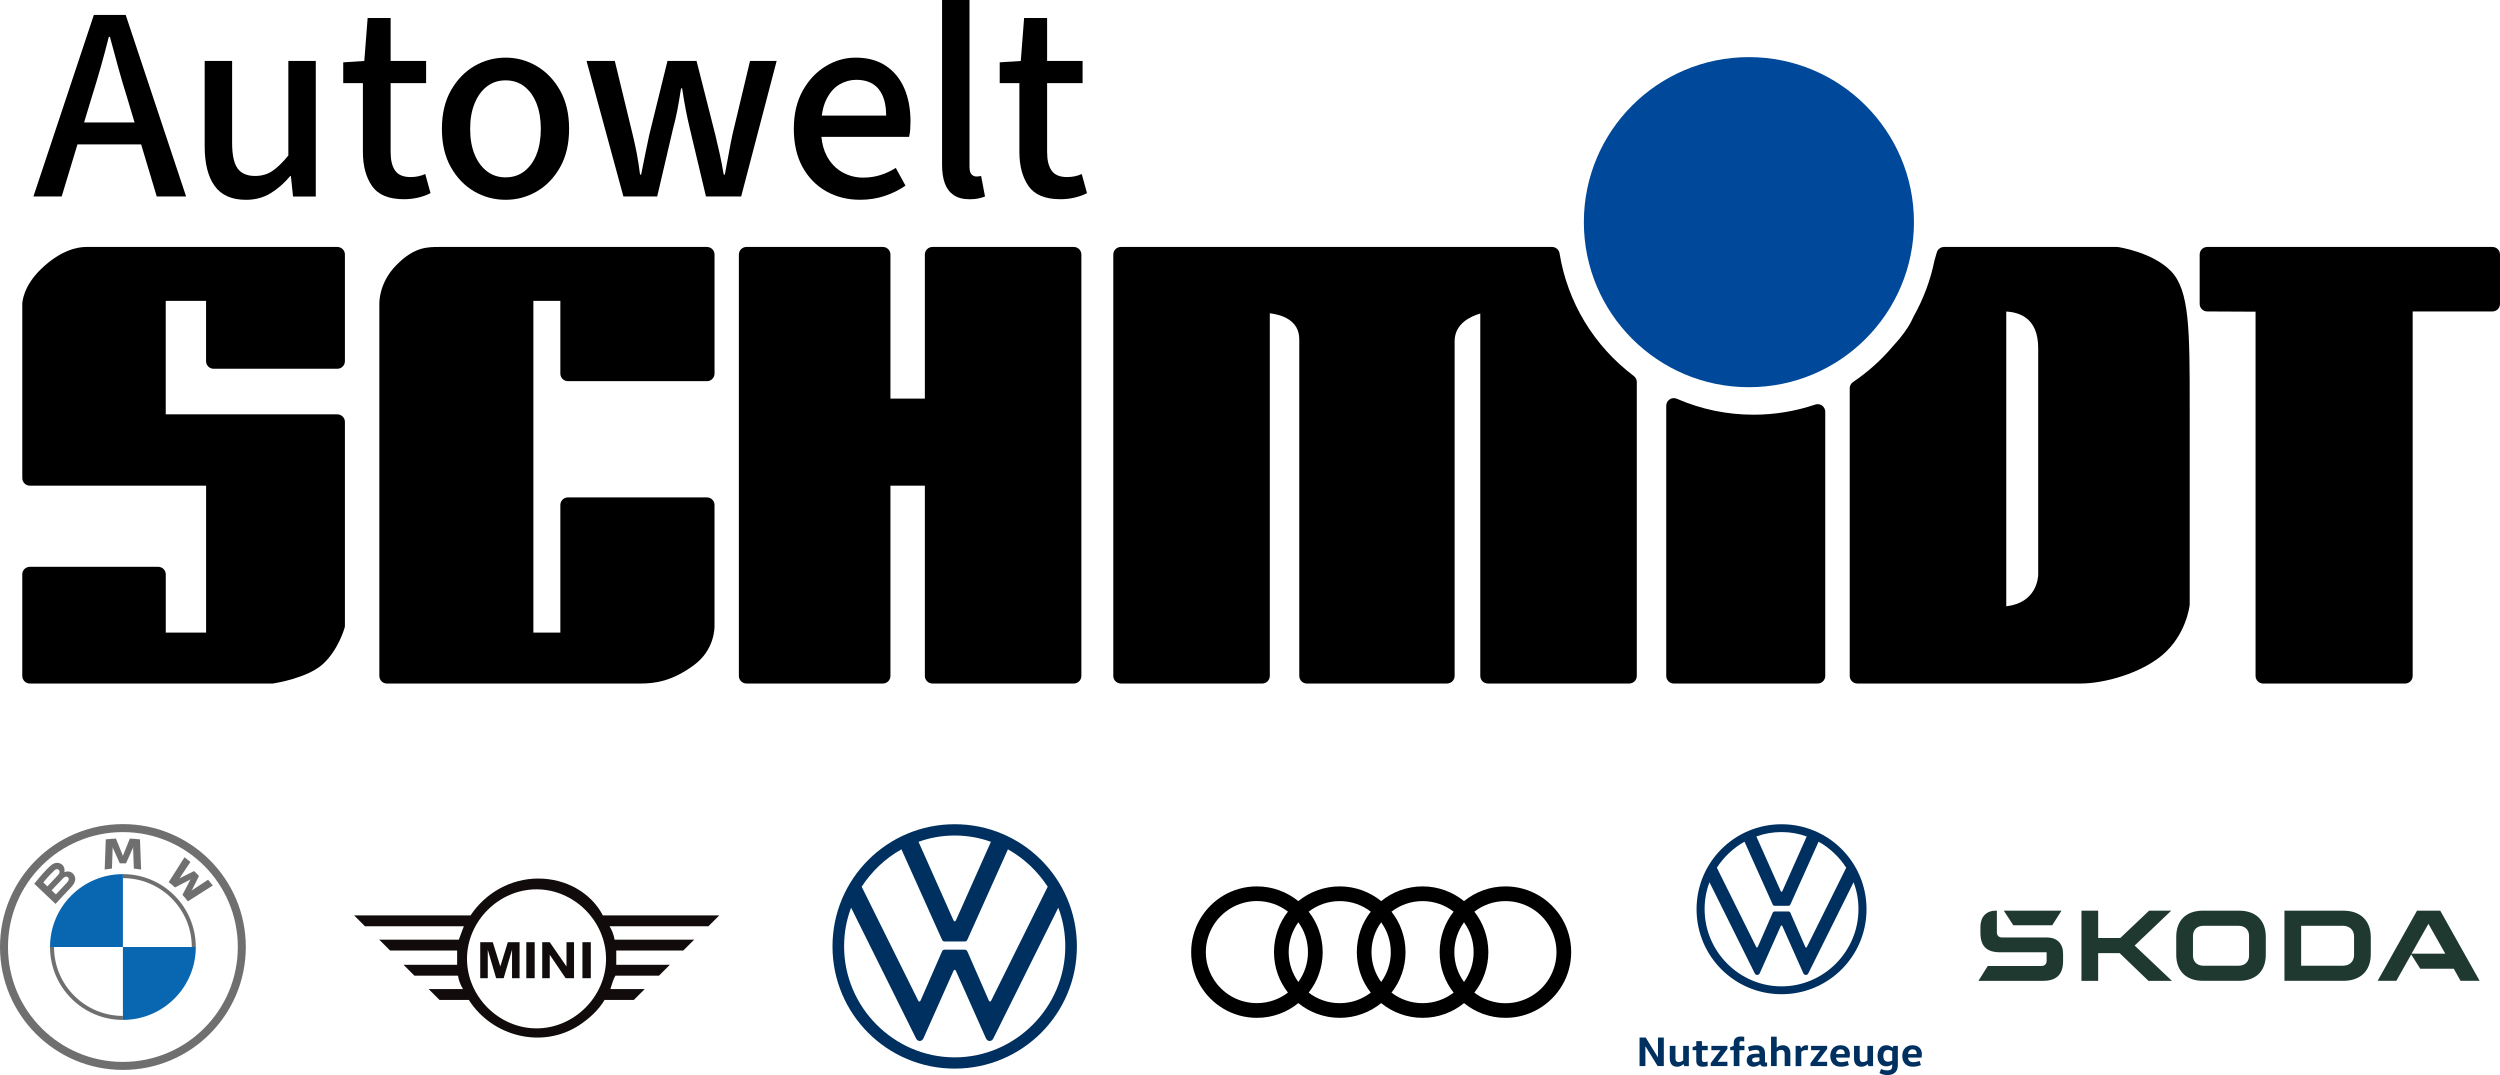 <svg xmlns="http://www.w3.org/2000/svg" xmlns:xlink="http://www.w3.org/1999/xlink" id="Ebene_1" data-name="Ebene 1" viewBox="0 0 1268.44 545.45"><defs><style>      .cls-1 {        fill: #00305f;      }      .cls-2 {        fill: #706f6f;      }      .cls-3 {        fill: #004899;      }      .cls-4 {        fill: #110b0b;      }      .cls-5 {        fill: none;      }      .cls-6 {        fill: #1f3930;      }      .cls-7 {        clip-path: url(#clippath);      }      .cls-8 {        fill: #0966b0;      }    </style><clipPath id="clippath"><rect class="cls-5" x="1003.82" y="462.06" width="254.29" height="35.6"></rect></clipPath></defs><g><path d="M171.16,125.3H43.76c-4.21,0-12.78,1.44-22.83,11.11-9.21,8.86-9.61,16.94-9.62,17.84v88.31c0,2.13,1.72,3.85,3.85,3.85h89.41v74.55h-20.46v-29.52c0-2.13-1.72-3.85-3.85-3.85H15.15c-2.13,0-3.85,1.72-3.85,3.85v51.51c0,2.13,1.72,3.85,3.85,3.85h123.02c.2,0,.39-.01.58-.04.7-.11,17.24-2.71,25.05-9.81,7.77-7.06,10.92-17.98,11.05-18.44.1-.34.15-.69.15-1.05v-103.38c0-2.13-1.72-3.85-3.85-3.85h-87.06v-57.59h20.46v30.61c0,2.13,1.72,3.85,3.85,3.85h62.75c2.13,0,3.85-1.72,3.85-3.85v-54.1c0-2.13-1.72-3.85-3.85-3.85Z"></path><path d="M362.54,256.22c0-2.13-1.72-3.85-3.85-3.85h-70.53c-2.13,0-3.85,1.72-3.85,3.85v64.75h-13.69v-168.33h13.69v36.9c0,2.13,1.72,3.85,3.85,3.85h70.53c2.13,0,3.85-1.72,3.85-3.85v-60.39c0-2.13-1.72-3.85-3.85-3.85h-135.7c-6.31,0-12.84,0-21.95,9.27-8.59,8.74-8.61,18.44-8.57,19.82v188.57c0,2.13,1.72,3.85,3.85,3.85h128.44c7.58,0,16.12-1.12,27.24-9.28,10.61-7.78,10.59-18.94,10.53-20.47v-60.83Z"></path><path d="M544.81,125.3h-71.71c-2.13,0-3.85,1.72-3.85,3.85v73.08h-17.46v-73.08c0-2.13-1.72-3.85-3.85-3.85h-69.2c-2.13,0-3.85,1.72-3.85,3.85v213.8c0,2.13,1.72,3.85,3.85,3.85h69.2c2.13,0,3.85-1.72,3.85-3.85v-96.54h17.46v96.54c0,2.13,1.72,3.85,3.85,3.85h71.71c2.13,0,3.85-1.72,3.85-3.85v-213.8c0-2.13-1.72-3.85-3.85-3.85Z"></path><path d="M1264.59,125.3h-144.68c-2.13,0-3.85,1.72-3.85,3.85v25.02c0,2.12,1.71,3.84,3.83,3.85l24.53.12v184.81c0,2.13,1.72,3.85,3.85,3.85h72.01c2.13,0,3.85-1.72,3.85-3.85v-184.93h40.46c2.13,0,3.85-1.72,3.85-3.85v-25.02c0-2.13-1.72-3.85-3.85-3.85Z"></path><path d="M828.94,190.77c-20.23-15.25-33.61-37.35-37.66-62.24-.3-1.86-1.91-3.23-3.8-3.23h-218.77c-2.13,0-3.85,1.72-3.85,3.85v213.8c0,2.13,1.72,3.85,3.85,3.85h71.71c2.13,0,3.85-1.72,3.85-3.85v-184c5.62.67,14.95,3.28,14.95,13.2v170.8c0,2.13,1.72,3.85,3.85,3.85h71.12c2.13,0,3.85-1.72,3.85-3.85v-169.84c0-8.79,7.89-12.54,13.02-14.04v183.88c0,2.13,1.72,3.85,3.85,3.85h71.71c2.13,0,3.85-1.72,3.85-3.85v-149.1c0-1.21-.57-2.35-1.53-3.07Z"></path><path d="M924.48,205.79c-.66-.48-1.45-.72-2.25-.72-.41,0-.83.07-1.23.2-10.1,3.41-20.62,5.14-31.26,5.14-13.5,0-26.6-2.72-38.94-8.09-.49-.21-1.02-.32-1.54-.32-.74,0-1.47.21-2.11.63-1.09.71-1.74,1.92-1.74,3.22v137.1c0,2.13,1.72,3.85,3.85,3.85h72.97c2.13,0,3.85-1.72,3.85-3.85v-134.04c0-1.24-.6-2.4-1.6-3.13Z"></path><path d="M1074.56,125.34c-.18-.03-.37-.04-.56-.04h-87.62c-1.74,0-3.26,1.16-3.71,2.84,0,.03-.4,1.46-1.11,3.82-.03.11-.06.23-.09.34-1.99,9.78-5.49,19.2-10.41,28-.05.08-.09.16-.13.25-.34.74-.69,1.47-1.05,2.19-1.87,3.8-4.99,8.08-9.27,12.71-.04.04-.08.09-.12.13-5.91,7.02-12.74,13.16-20.29,18.24-1.06.72-1.7,1.91-1.7,3.19v145.93c0,2.13,1.72,3.85,3.85,3.85h113.39c11.86,0,30.45-5.11,41.54-14.58,11.91-10.15,13.63-24.62,13.7-25.23.02-.14.02-.28.02-.42v-99.22c0-40.05,0-60.15-9.64-69.92-9.33-9.45-26.12-12-26.83-12.1ZM1017.93,307.63v-149.57c2.56.14,6.36.74,9.56,2.9,4.41,2.97,6.64,8.24,6.64,15.68v114.81c-.02,1.54-.65,14.36-16.2,16.18Z"></path></g><circle class="cls-3" cx="887.35" cy="112.72" r="83.74"></circle><g><path d="M47.61,7.59l-30.65,92.1h14.34l8-26.43h32.31l7.92,26.43h14.9L63.78,7.59h-16.17ZM68.28,62.15h-25.62l3.83-12.65c1.59-5.06,3.11-10.15,4.57-15.26,1.45-5.11,2.83-10.29,4.15-15.54h.56c1.41,5.25,2.81,10.43,4.22,15.54,1.41,5.11,2.9,10.19,4.5,15.26l3.79,12.65Z"></path><path d="M146.32,78.88c-3,3.65-5.74,6.3-8.23,7.94-2.48,1.64-5.37,2.46-8.65,2.46-4.12,0-7.1-1.29-8.93-3.87-1.83-2.58-2.74-6.87-2.74-12.87V30.93h-13.92v43.31c0,8.72,1.69,15.42,5.06,20.11,3.37,4.69,8.67,7.03,15.89,7.03,4.69,0,8.83-1.1,12.44-3.3,3.61-2.2,6.96-5.13,10.05-8.79h.28l1.12,10.41h11.53V30.93h-13.92v47.95Z"></path><path d="M212.05,89.49c-1.27.24-2.51.35-3.73.35-3.65,0-6.26-1.08-7.8-3.23-1.55-2.16-2.32-5.29-2.32-9.42v-35.01h18v-11.25h-18V9.14h-11.67l-1.69,21.79-10.69.7v10.54h9.98v34.87c0,7.13,1.55,12.91,4.64,17.36,3.09,4.45,8.48,6.68,16.17,6.68,2.53,0,4.97-.28,7.31-.84,2.34-.56,4.41-1.31,6.19-2.25l-2.67-9.7c-1.22.56-2.46.96-3.73,1.19Z"></path><path d="M272.3,33.53c-4.88-2.86-10.13-4.29-15.75-4.29s-11.01,1.43-15.89,4.29c-4.87,2.86-8.83,6.98-11.88,12.37-3.05,5.39-4.57,11.88-4.57,19.48s1.52,14.08,4.57,19.47c3.05,5.39,7.01,9.49,11.88,12.3,4.87,2.81,10.17,4.22,15.89,4.22s10.87-1.41,15.75-4.22c4.87-2.81,8.83-6.91,11.88-12.3,3.05-5.39,4.57-11.88,4.57-19.47s-1.53-14.08-4.57-19.48c-3.05-5.39-7.01-9.51-11.88-12.37ZM272.22,78.32c-1.45,3.65-3.52,6.52-6.19,8.58-2.67,2.06-5.83,3.09-9.49,3.09s-6.82-1.03-9.49-3.09c-2.67-2.06-4.76-4.92-6.26-8.58-1.5-3.66-2.25-7.97-2.25-12.94s.75-9.16,2.25-12.87c1.5-3.7,3.58-6.59,6.26-8.65,2.67-2.06,5.83-3.09,9.49-3.09s6.82,1.03,9.49,3.09c2.67,2.06,4.73,4.95,6.19,8.65,1.45,3.7,2.18,7.99,2.18,12.87s-.73,9.28-2.18,12.94Z"></path><path d="M371.56,68.61c-.66,3.09-1.27,6.24-1.83,9.42-.56,3.19-1.22,6.7-1.97,10.55h-.56c-.66-3.84-1.34-7.36-2.04-10.55-.7-3.18-1.43-6.33-2.18-9.42l-9.56-37.68h-14.76l-9.28,37.68c-.66,3.09-1.31,6.24-1.97,9.42-.66,3.19-1.36,6.7-2.11,10.55h-.56c-.47-3.84-1.01-7.36-1.62-10.55-.61-3.18-1.29-6.33-2.04-9.42l-9.14-37.68h-14.34l18.7,68.76h17.15l8.01-34.31c.84-3.09,1.57-6.21,2.18-9.35.61-3.14,1.24-6.87,1.9-11.18h.56c.66,4.31,1.29,8.04,1.9,11.18.61,3.14,1.29,6.26,2.04,9.35l8.15,34.31h17.86l18-68.76h-13.5l-9,37.68Z"></path><path d="M449.45,33.39c-4.13-2.76-9.23-4.15-15.33-4.15-5.34,0-10.41,1.45-15.18,4.36-4.78,2.91-8.67,7.05-11.67,12.44-3,5.39-4.5,11.83-4.5,19.33s1.48,14.06,4.43,19.4c2.95,5.34,6.96,9.45,12.02,12.3,5.06,2.86,10.78,4.29,17.15,4.29,4.5,0,8.69-.66,12.58-1.97,3.89-1.31,7.38-3.04,10.47-5.2l-4.92-9c-2.34,1.5-4.9,2.7-7.66,3.59-2.76.89-5.74,1.34-8.93,1.34-3.75,0-7.26-.91-10.54-2.74-3.28-1.83-5.91-4.57-7.87-8.23-1.45-2.7-2.36-5.94-2.74-9.7h44.5c.28-1.22.47-2.48.56-3.8.09-1.31.14-2.62.14-3.94,0-6.47-1.06-12.11-3.16-16.94-2.11-4.83-5.23-8.62-9.35-11.39ZM416.96,58.63c.42-3.18,1.18-5.87,2.27-8.08,1.78-3.61,4.03-6.19,6.75-7.73,2.72-1.55,5.53-2.32,8.44-2.32,5.06,0,8.86,1.57,11.39,4.71,2.53,3.14,3.8,7.62,3.8,13.43h-32.64Z"></path><path d="M496.48,89.49c-.33.05-.68.07-1.06.07-.94,0-1.76-.35-2.46-1.06-.7-.7-1.06-2.04-1.06-4.01V0h-13.92v83.66c0,3.66.47,6.77,1.4,9.35.94,2.58,2.44,4.57,4.5,5.98,2.06,1.41,4.78,2.11,8.16,2.11,1.69,0,3.16-.14,4.43-.42,1.27-.28,2.37-.61,3.3-.98l-1.97-10.41c-.56.1-1.01.17-1.34.21Z"></path><path d="M548.86,88.3c-1.22.56-2.46.96-3.73,1.19-1.27.24-2.51.35-3.73.35-3.65,0-6.26-1.08-7.8-3.23-1.55-2.16-2.32-5.29-2.32-9.42v-35.01h18v-11.25h-18V9.14h-11.67l-1.69,21.79-10.69.7v10.54h9.98v34.87c0,7.13,1.55,12.91,4.64,17.36,3.09,4.45,8.48,6.68,16.17,6.68,2.53,0,4.97-.28,7.31-.84,2.34-.56,4.4-1.31,6.19-2.25l-2.67-9.7Z"></path></g><g><g id="layer1-2"><path id="circle828-2" class="cls-4" d="M273.16,445.75c-14.02,0-26.77,7.22-34.42,18.7h-59.07l5.52,5.52h50.15c-.85,2.55-1.7,4.25-2.55,6.8h-40.37l5.52,5.52h34v7.22h-27.2l5.52,5.52h22.1c.42,2.55,1.27,4.67,2.55,6.8h-17.42l5.52,5.52h14.87c11.9,18.7,37.4,25.07,56.1,12.75,5.1-3.4,9.77-7.65,12.75-12.75h14.87l5.52-5.52h-17.42c.85-2.55,1.27-4.67,2.55-6.8h22.1l5.52-5.52h-27.2v-7.22h34l5.52-5.52h-40.37c-.42-2.55-1.27-4.67-2.55-6.8h50.15l5.52-5.52h-59.07c-5.95-11.47-18.7-18.7-32.72-18.7ZM272.22,451.23c19.12,0,35.27,16.15,35.27,35.27s-16.15,35.27-35.27,35.27-35.27-16.15-35.27-35.27,16.15-35.27,35.27-35.27h0ZM243.66,478.05v18.27h3.82v-14.45l4.25,14.45h3.82l4.25-14.45v14.45h3.82v-18.27h-5.95l-3.82,12.32-3.82-12.32h-6.37ZM267.04,478.05v18.27h4.25v-18.27h-4.25ZM275.11,478.05v18.27h3.82v-11.9l8.07,11.9h4.25v-18.27h-3.82v12.32l-8.5-12.32h-3.82ZM295.51,478.05v18.27h4.25v-18.27h-4.25Z"></path></g><g><path class="cls-2" d="M62.36,418.13c-34.44,0-62.36,27.92-62.36,62.36s27.92,62.36,62.36,62.36,62.36-27.92,62.36-62.36-27.92-62.36-62.36-62.36h0ZM120.66,480.49c0,32.2-26.1,58.3-58.3,58.3s-58.3-26.1-58.3-58.3,26.1-58.3,58.3-58.3,58.3,26.1,58.3,58.3Z"></path><path class="cls-2" d="M62.36,443.51v2.03h0c19.27,0,34.95,15.68,34.95,34.95h2.03c0-20.42-16.56-36.98-36.98-36.98h0M62.36,515.45c-19.27,0-34.95-15.68-34.95-34.95h-2.03c0,20.42,16.56,36.98,36.98,36.98"></path><g><path id="W" class="cls-2" d="M92.58,454.04c.85.91,2.07,2.38,2.75,3.27l12.63-8.02c-.63-.83-1.63-2.08-2.39-2.96l-8,5.29-.54.47.41-.6,3.53-7.05-2.5-2.5-7.05,3.53-.59.41.47-.55,5.29-7.99c-.93-.79-1.82-1.52-2.97-2.4l-8.02,12.62c1.02.78,2.35,1.93,3.21,2.71l7.55-3.92.48-.35-.35.48-3.91,7.55Z"></path><path id="M" class="cls-2" d="M63.93,438.05l3.45-7.73.22-.68-.06.72.36,10.33c1.21.12,2.46.28,3.69.49l-.56-15.3c-1.72-.19-3.44-.33-5.16-.4l-3.4,8.44-.12.63-.12-.63-3.4-8.44c-1.72.07-3.43.21-5.16.4l-.56,15.3c1.23-.2,2.48-.37,3.69-.49l.36-10.33-.06-.72.22.68,3.45,7.73h3.14Z"></path><path id="B_22d" class="cls-2" d="M36.02,450.24c1.99-2.1,3.13-4.53,1.13-6.85-1.09-1.26-2.91-1.53-4.42-.91l-.15.06.05-.13c.22-.6.37-2.5-1.26-3.82-.79-.64-1.78-.88-2.79-.78-1.87.19-3.32,1.47-7.24,5.85-1.18,1.32-2.91,3.4-3.94,4.75,0,0,10.78,10.22,10.78,10.22,3.58-3.96,5.04-5.43,7.85-8.39ZM21.96,447.74c2.17-2.65,4.48-5.06,5.52-6.02.33-.3.69-.6,1.13-.72.71-.2,1.44.31,1.6,1.03s-.29,1.42-.8,1.99c-1.15,1.29-5.36,5.7-5.36,5.7,0,0-2.1-1.99-2.1-1.99ZM26.18,451.74s4.1-4.33,5.44-5.72c.53-.55.87-.88,1.24-1.06.47-.23.99-.28,1.45.03.45.3.66.83.55,1.35-.14.62-.64,1.21-1.06,1.66-.56.61-5.43,5.81-5.43,5.82l-2.18-2.07Z"></path></g><path class="cls-8" d="M62.36,443.51v36.98H25.38c0-20.44,16.54-36.98,36.98-36.98Z"></path><path class="cls-8" d="M99.34,480.49c0,20.44-16.54,36.98-36.98,36.98v-36.98h36.98Z"></path></g></g><g><path class="cls-1" d="M484.39,536.48c-30.83,0-56.11-25.46-56.11-56.28,0-6.93,1.21-13.51,3.55-19.66l32.82,66.07c.43.87.95,1.56,1.99,1.56s1.61-.7,1.99-1.56l15.07-33.86c.17-.35.34-.69.69-.69s.52.35.69.69l15.07,33.86c.38.85.95,1.56,1.99,1.56s1.56-.69,1.99-1.56l32.82-66.07c2.34,6.15,3.55,12.73,3.55,19.66,0,30.83-25.28,56.28-56.11,56.28M484.39,467.47c-.35,0-.52-.35-.69-.69l-17.66-39.66c5.71-2.08,11.95-3.2,18.36-3.2s12.64,1.13,18.36,3.2l-17.67,39.66c-.17.35-.34.69-.69.69M466.46,508.16c-.35,0-.52-.35-.7-.69l-28.57-57.58c5.11-7.79,11.95-14.37,20.18-18.96l20.52,45.72c.35.87.87,1.04,1.56,1.04h9.87c.69,0,1.21-.17,1.56-1.04l20.52-45.72c8.23,4.59,15.07,11.17,20.18,18.96l-28.57,57.58c-.17.35-.35.69-.69.69s-.52-.35-.7-.69l-10.74-24.59c-.35-.87-.87-1.04-1.56-1.04h-9.87c-.7,0-1.21.17-1.56,1.04l-10.74,24.59c-.17.35-.35.69-.69.69M484.39,542.19c34.29,0,62-27.71,62-62s-27.71-62-62-62-62,27.71-62,62,27.71,62,62,62"></path><path d="M685.59,515.92c1.9-.34,3.74-.83,5.51-1.48,1.77-.64,3.47-1.42,5.09-2.34,1.62-.92,3.15-1.97,4.59-3.14,1.43,1.17,2.95,2.21,4.58,3.14,1.62.92,3.32,1.7,5.09,2.34,1.77.64,3.61,1.13,5.51,1.48,1.9.34,3.84.51,5.83.51s3.94-.17,5.84-.51c1.9-.34,3.74-.83,5.51-1.48,1.77-.64,3.47-1.42,5.09-2.34,1.62-.92,3.15-1.97,4.59-3.14,1.43,1.17,2.96,2.21,4.58,3.14,1.62.92,3.32,1.7,5.09,2.34,1.77.64,3.61,1.13,5.51,1.48,1.9.34,3.84.51,5.83.51,3.07,0,6.02-.4,8.86-1.19,2.84-.79,5.5-1.91,7.97-3.36,2.47-1.45,4.73-3.19,6.75-5.22,2.03-2.03,3.77-4.28,5.22-6.75,1.45-2.47,2.57-5.13,3.36-7.97.79-2.84,1.19-5.79,1.19-8.86s-.39-6.02-1.19-8.86c-.79-2.84-1.91-5.5-3.36-7.97-1.45-2.47-3.19-4.72-5.22-6.75-2.03-2.03-4.28-3.77-6.75-5.22-2.47-1.45-5.13-2.57-7.97-3.36-2.84-.79-5.79-1.19-8.86-1.19-1.99,0-3.94.17-5.83.51-1.9.34-3.74.83-5.51,1.48-1.77.64-3.47,1.42-5.09,2.34-1.62.92-3.15,1.97-4.58,3.14-1.44-1.17-2.97-2.21-4.59-3.14-1.62-.92-3.31-1.7-5.09-2.34-1.77-.64-3.61-1.13-5.51-1.48-1.9-.34-3.84-.51-5.84-.51s-3.93.17-5.83.51c-1.9.34-3.74.83-5.51,1.48-1.77.64-3.47,1.42-5.09,2.34-1.62.92-3.15,1.97-4.58,3.14-1.44-1.17-2.97-2.21-4.59-3.14-1.62-.92-3.31-1.7-5.09-2.34-1.77-.64-3.61-1.13-5.51-1.48-1.9-.34-3.84-.51-5.83-.51s-3.94.17-5.84.51c-1.9.34-3.74.83-5.51,1.48-1.77.64-3.47,1.42-5.09,2.34-1.62.92-3.15,1.97-4.58,3.14-1.44-1.17-2.97-2.21-4.59-3.14-1.62-.92-3.31-1.7-5.08-2.34-1.77-.64-3.61-1.13-5.51-1.48-1.9-.34-3.85-.51-5.84-.51-3.07,0-6.02.4-8.86,1.19-2.84.79-5.5,1.91-7.97,3.36-2.47,1.45-4.73,3.19-6.75,5.22-2.03,2.03-3.77,4.28-5.22,6.75-1.45,2.47-2.57,5.13-3.36,7.97-.79,2.84-1.19,5.79-1.19,8.86s.39,6.02,1.19,8.86c.79,2.84,1.91,5.5,3.36,7.97,1.45,2.47,3.19,4.73,5.22,6.75,2.03,2.03,4.28,3.77,6.75,5.22,2.47,1.45,5.13,2.57,7.97,3.36,2.84.79,5.79,1.19,8.86,1.19,1.99,0,3.94-.17,5.84-.51,1.9-.34,3.73-.83,5.51-1.48,1.77-.64,3.47-1.42,5.08-2.34,1.62-.92,3.15-1.97,4.59-3.14,1.43,1.17,2.95,2.21,4.58,3.14,1.62.92,3.32,1.7,5.09,2.34,1.77.64,3.61,1.13,5.51,1.48,1.9.34,3.85.51,5.84.51s3.93-.17,5.83-.51h0ZM759.46,508.62c-1.42-.24-2.79-.59-4.11-1.05-1.32-.46-2.6-1.02-3.83-1.68-1.23-.66-2.38-1.41-3.47-2.25,1.11-1.42,2.11-2.92,2.99-4.51.87-1.59,1.62-3.25,2.22-4.98.61-1.73,1.07-3.52,1.4-5.37.33-1.85.49-3.75.49-5.69s-.17-3.83-.49-5.67c-.33-1.85-.79-3.64-1.4-5.37-.61-1.73-1.35-3.39-2.22-4.98-.88-1.59-1.88-3.09-2.99-4.51,1.09-.84,2.25-1.6,3.47-2.26,1.23-.66,2.5-1.23,3.83-1.69,1.33-.46,2.7-.81,4.11-1.05,1.42-.24,2.87-.36,4.35-.36,2.38,0,4.68.31,6.88.93,2.21.62,4.27,1.49,6.19,2.61,1.93,1.12,3.67,2.47,5.25,4.05,1.57,1.57,2.92,3.32,4.05,5.25,1.12,1.92,2,3.99,2.61,6.19.62,2.2.93,4.5.93,6.88s-.31,4.68-.93,6.88c-.62,2.2-1.49,4.27-2.61,6.19-1.12,1.92-2.47,3.67-4.05,5.25-1.57,1.57-3.32,2.92-5.25,4.05-1.92,1.12-3.98,2-6.19,2.61-2.2.62-4.5.93-6.88.93-1.48,0-2.94-.12-4.35-.36h0ZM630.84,508.06c-2.21-.62-4.27-1.49-6.19-2.61-1.93-1.12-3.67-2.47-5.25-4.05-1.57-1.57-2.92-3.32-4.05-5.25-1.12-1.92-2-3.99-2.61-6.19-.62-2.2-.93-4.5-.93-6.88s.31-4.68.93-6.88c.62-2.2,1.49-4.27,2.61-6.19,1.12-1.92,2.47-3.67,4.05-5.25,1.57-1.57,3.32-2.92,5.25-4.05,1.92-1.12,3.98-2,6.19-2.61,2.2-.62,4.5-.93,6.88-.93,1.48,0,2.94.12,4.35.36,1.42.24,2.78.59,4.11,1.05,1.32.46,2.59,1.02,3.82,1.69,1.23.66,2.38,1.42,3.47,2.26-1.11,1.42-2.11,2.92-2.98,4.51-.88,1.59-1.62,3.25-2.23,4.98-.61,1.73-1.07,3.52-1.39,5.37-.32,1.85-.48,3.74-.48,5.67s.16,3.84.48,5.69c.32,1.85.78,3.64,1.39,5.37.61,1.73,1.35,3.39,2.23,4.98.87,1.59,1.87,3.09,2.98,4.51-1.09.84-2.25,1.59-3.47,2.25-1.23.66-2.5,1.22-3.82,1.68-1.32.46-2.69.81-4.11,1.05-1.42.24-2.87.36-4.35.36-2.38,0-4.68-.31-6.88-.93h0ZM717.43,508.62c-1.42-.24-2.79-.59-4.11-1.05-1.33-.46-2.6-1.02-3.83-1.68-1.23-.66-2.38-1.41-3.47-2.25,1.11-1.42,2.11-2.92,2.99-4.51.87-1.59,1.62-3.25,2.23-4.98.61-1.73,1.07-3.52,1.4-5.37.32-1.85.49-3.75.49-5.69s-.17-3.83-.49-5.67c-.33-1.85-.79-3.64-1.4-5.37-.61-1.73-1.35-3.39-2.23-4.98-.88-1.59-1.87-3.09-2.99-4.51,1.09-.84,2.25-1.6,3.47-2.26,1.23-.66,2.5-1.23,3.83-1.69,1.32-.46,2.7-.81,4.11-1.05,1.42-.24,2.87-.36,4.35-.36s2.94.12,4.35.36c1.42.24,2.79.59,4.11,1.05,1.32.46,2.6,1.02,3.82,1.69,1.23.66,2.38,1.42,3.47,2.26-1.12,1.42-2.11,2.92-2.99,4.51-.88,1.59-1.62,3.25-2.23,4.98-.61,1.73-1.07,3.52-1.39,5.37-.32,1.85-.48,3.74-.48,5.67s.16,3.84.48,5.69c.32,1.85.78,3.64,1.39,5.37.61,1.73,1.35,3.39,2.23,4.98.88,1.59,1.87,3.09,2.99,4.51-1.09.84-2.25,1.59-3.47,2.25-1.23.66-2.5,1.22-3.82,1.68-1.32.46-2.69.81-4.11,1.05-1.42.24-2.87.36-4.35.36s-2.93-.12-4.35-.36h0ZM675.4,508.62c-1.42-.24-2.79-.59-4.11-1.05-1.33-.46-2.6-1.02-3.83-1.68-1.23-.66-2.38-1.41-3.47-2.25,1.12-1.42,2.11-2.92,2.99-4.51.88-1.59,1.62-3.25,2.23-4.98.61-1.73,1.07-3.52,1.4-5.37.33-1.85.49-3.75.49-5.69s-.16-3.83-.49-5.67c-.33-1.85-.79-3.64-1.4-5.37-.61-1.73-1.35-3.39-2.23-4.98-.88-1.59-1.87-3.09-2.99-4.51,1.09-.84,2.25-1.6,3.47-2.26,1.23-.66,2.5-1.23,3.83-1.69,1.33-.46,2.7-.81,4.11-1.05,1.42-.24,2.87-.36,4.35-.36s2.93.12,4.35.36c1.42.24,2.79.59,4.11,1.05,1.32.46,2.59,1.02,3.82,1.69,1.23.66,2.38,1.42,3.47,2.26-1.11,1.42-2.11,2.92-2.99,4.51-.87,1.59-1.62,3.25-2.22,4.98-.61,1.73-1.07,3.52-1.39,5.37-.32,1.85-.48,3.74-.48,5.67s.16,3.84.48,5.69c.32,1.85.78,3.64,1.39,5.37.61,1.73,1.35,3.39,2.22,4.98.88,1.59,1.87,3.09,2.99,4.51-1.09.84-2.25,1.59-3.47,2.25-1.23.66-2.5,1.22-3.82,1.68-1.32.46-2.69.81-4.11,1.05-1.42.24-2.86.36-4.35.36s-2.94-.12-4.35-.36h0ZM738.23,478.93c.22-1.35.54-2.66.96-3.94.42-1.28.93-2.5,1.54-3.68.6-1.18,1.29-2.3,2.07-3.36.77,1.07,1.45,2.19,2.06,3.36.61,1.18,1.12,2.4,1.54,3.68.42,1.28.74,2.59.96,3.94.22,1.35.33,2.73.33,4.15s-.11,2.8-.33,4.16c-.22,1.35-.54,2.67-.96,3.94-.42,1.27-.94,2.5-1.54,3.68-.61,1.18-1.29,2.31-2.06,3.37-.78-1.07-1.46-2.19-2.07-3.37-.6-1.18-1.11-2.41-1.54-3.68-.42-1.27-.74-2.58-.96-3.94-.22-1.35-.33-2.74-.33-4.16s.11-2.8.33-4.15h0ZM663.3,487.24c-.22,1.35-.54,2.67-.96,3.94-.42,1.27-.94,2.5-1.54,3.68-.61,1.18-1.29,2.31-2.06,3.37-.78-1.07-1.46-2.19-2.07-3.37-.6-1.18-1.12-2.41-1.54-3.68-.42-1.27-.74-2.58-.96-3.94-.22-1.35-.33-2.74-.33-4.16s.11-2.8.33-4.15c.22-1.35.54-2.66.96-3.94.42-1.28.93-2.5,1.54-3.68.6-1.18,1.29-2.3,2.07-3.36.76,1.07,1.45,2.19,2.06,3.36.61,1.18,1.12,2.4,1.54,3.68.42,1.28.74,2.59.96,3.94.22,1.35.33,2.73.33,4.15s-.11,2.8-.33,4.16h0ZM696.2,478.93c.22-1.35.54-2.66.96-3.94.42-1.28.93-2.5,1.54-3.68.6-1.18,1.29-2.3,2.07-3.36.76,1.07,1.45,2.19,2.06,3.36.61,1.18,1.12,2.4,1.54,3.68.42,1.28.74,2.59.96,3.94.22,1.35.33,2.73.33,4.15s-.11,2.8-.33,4.16c-.22,1.35-.54,2.67-.96,3.94-.42,1.27-.93,2.5-1.54,3.68-.61,1.18-1.29,2.31-2.06,3.37-.78-1.07-1.47-2.19-2.07-3.37-.6-1.18-1.12-2.41-1.54-3.68-.42-1.27-.74-2.58-.96-3.94-.22-1.35-.33-2.74-.33-4.16s.11-2.8.33-4.15h0Z"></path><polygon class="cls-1" points="841.22 536.42 841.22 526.43 844.18 526.43 844.18 540.91 841.05 540.91 834.9 530.92 834.83 530.92 834.83 540.91 831.87 540.91 831.87 526.43 835 526.43 841.16 536.42 841.22 536.42 841.22 536.42"></polygon><path class="cls-1" d="M850.08,530.65v6.18c0,1.34.49,2.05,1.75,2.05.96,0,1.73-.53,2.17-.87v-7.35h2.88v10.27h-2.32l-.39-1h-.04c-.57.51-1.6,1.32-3.19,1.32-2.45,0-3.73-1.64-3.73-4.11v-6.48h2.88Z"></path><path class="cls-1" d="M863.52,528.26v2.39h2.94v2.19h-2.94v4.86c0,.75.39,1.17,1.22,1.17.49,0,1.17-.15,1.66-.3v2.34c-.42.11-1.4.32-2.41.32-2.28,0-3.34-.94-3.34-3v-5.39h-1.87v-1.55l1.87-.64v-2.39h2.87Z"></path><polygon class="cls-1" points="876.45 530.65 876.45 532.16 871.51 538.68 871.51 538.72 876.45 538.72 876.45 540.91 867.99 540.91 867.99 539.4 872.91 532.88 872.91 532.84 868.31 532.84 868.31 530.65 876.45 530.65 876.45 530.65"></polygon><path class="cls-1" d="M879.66,540.91v-8.07h-1.81v-1.55l1.81-.64v-1.36c0-2.36,1.38-3.39,3.49-3.39.58,0,1.39.06,1.83.15v2.36c-.4-.08-1.02-.15-1.38-.15-.77,0-1.06.21-1.06,1.15v1.24h2.55v2.19h-2.55v8.07h-2.88Z"></path><path class="cls-1" d="M895.51,538.68c0,.32.02.38.34.38h.74v1.96c-.45.09-.87.15-1.49.15-1.11,0-1.68-.43-2.04-1.21h-.04c-.68.58-2.04,1.28-3.3,1.28-2.3,0-3.47-1.36-3.47-3.24,0-2.28,1.45-3.37,5.07-3.37h1.39v-.47c0-1.28-1.13-1.47-1.75-1.47-1.13,0-2.41.3-3.41.75l-.68-2.19c1.09-.49,2.64-.92,4.24-.92,2.96,0,4.41,1.51,4.41,4.15v4.2h0ZM891.61,536.48c-1.9,0-2.62.49-2.62,1.26,0,.85.49,1.23,1.36,1.23.75,0,1.75-.28,2.35-.7v-1.79h-1.09Z"></path><path class="cls-1" d="M905.5,540.91v-6.18c0-1.3-.58-2.05-1.83-2.05-1.04,0-1.79.55-2.21.98v7.24h-2.88v-14.91h2.88v5.5h.04c.56-.51,1.71-1.17,3.07-1.17,2.45,0,3.81,1.66,3.81,4.13v6.45h-2.88Z"></path><path class="cls-1" d="M913.37,530.65l.41,1.24h.04c.38-.66,1.23-1.56,2.6-1.56.36,0,.77.06,1.02.13l-.25,2.41c-.32-.06-.77-.09-1.02-.09-1.19,0-1.88.55-2.24,1v7.14h-2.88v-10.27h2.32Z"></path><polygon class="cls-1" points="927.05 530.65 927.05 532.16 922.11 538.68 922.11 538.72 927.05 538.72 927.05 540.91 918.59 540.91 918.59 539.4 923.51 532.88 923.51 532.84 918.91 532.84 918.91 530.65 927.05 530.65 927.05 530.65"></polygon><path class="cls-1" d="M931.56,536.61c.11,1.45,1.04,2.32,2.58,2.32,1.19,0,2.28-.28,3.28-.64l.66,2.07c-1.02.49-2.51.87-4.15.87-3.55,0-5.28-2.45-5.28-5.47s1.79-5.43,5.13-5.43,4.79,2.02,4.79,4.43c0,.66-.08,1.49-.15,1.85h-6.86ZM935.93,534.82c.02-.11.02-.21.02-.32,0-1.15-.53-2.09-2.15-2.09-1.45,0-2.17,1.17-2.24,2.41h4.37Z"></path><path class="cls-1" d="M943.56,530.65v6.18c0,1.34.49,2.05,1.74,2.05.96,0,1.73-.53,2.17-.87v-7.35h2.88v10.27h-2.32l-.38-1h-.04c-.58.51-1.6,1.32-3.2,1.32-2.45,0-3.72-1.64-3.72-4.11v-6.48h2.88Z"></path><path class="cls-1" d="M962.93,540.25c0,3.45-1.93,5.2-5.3,5.2-1.68,0-3.02-.47-4.03-1l.83-2.11c.85.45,1.92.75,3.19.75,1.68,0,2.43-.6,2.43-2.3v-.77h-.04c-.62.45-1.47,1.02-2.92,1.02-2.96,0-4.48-2.34-4.48-5.33s1.51-5.39,4.48-5.39c1.53,0,2.41.72,3.17,1.26h.04l.38-.94h2.24v9.61h0ZM960.06,533.33c-.58-.34-1.32-.64-2.07-.64-1.71,0-2.43,1.19-2.43,3.02s.73,2.96,2.43,2.96c.74,0,1.49-.26,2.07-.58v-4.77h0Z"></path><path class="cls-1" d="M968.09,536.61c.11,1.45,1.04,2.32,2.58,2.32,1.19,0,2.28-.28,3.28-.64l.66,2.07c-1.02.49-2.52.87-4.15.87-3.56,0-5.29-2.45-5.29-5.47s1.79-5.43,5.13-5.43,4.79,2.02,4.79,4.43c0,.66-.08,1.49-.15,1.85h-6.86ZM972.46,534.82c.02-.11.02-.21.02-.32,0-1.15-.53-2.09-2.15-2.09-1.45,0-2.18,1.17-2.24,2.41h4.37Z"></path><path class="cls-1" d="M903.91,500.46c-21.44,0-39.03-17.71-39.03-39.15,0-4.82.84-9.4,2.47-13.67l22.83,45.95c.3.61.66,1.08,1.39,1.08s1.12-.49,1.38-1.08l10.48-23.55c.12-.24.24-.48.48-.48s.36.24.48.48l10.48,23.55c.26.59.66,1.08,1.39,1.08s1.08-.48,1.38-1.08l22.83-45.95c1.62,4.28,2.47,8.85,2.47,13.67,0,21.44-17.59,39.15-39.03,39.15M903.91,452.46c-.24,0-.36-.24-.48-.48l-12.29-27.58c3.97-1.45,8.31-2.23,12.77-2.23s8.79.78,12.77,2.23l-12.28,27.58c-.12.24-.24.48-.48.48M891.45,480.77c-.24,0-.36-.24-.48-.48l-19.88-40.05c3.55-5.42,8.31-10,14.03-13.19l14.27,31.8c.24.6.6.72,1.09.72h6.86c.48,0,.84-.12,1.09-.72l14.27-31.8c5.72,3.19,10.48,7.77,14.03,13.19l-19.87,40.05c-.12.24-.24.48-.48.48s-.36-.24-.48-.48l-7.47-17.1c-.24-.6-.6-.72-1.09-.72h-6.86c-.48,0-.84.12-1.09.72l-7.47,17.1c-.12.24-.24.48-.48.48M903.91,504.44c23.85,0,43.12-19.27,43.12-43.12s-19.28-43.12-43.12-43.12-43.12,19.27-43.12,43.12,19.27,43.12,43.12,43.12"></path></g><g class="cls-7"><path class="cls-6" d="M1056.08,497.65v-35.6h8.48v13.86h11.24l14.6-13.86h11.24l-18.57,17.7,18.91,17.9h-11.91l-14.61-14.06h-10.9v14.06h-8.48ZM1021.52,469.46l-4.84-7.4h29.28l-4.71,7.4h-19.72ZM1223.58,483.86h17.09l-8.55-15.14-8.55,15.14ZM1206.35,497.65l19.99-35.6h11.78l19.99,35.6h-9.69l-3.43-6.13h-17.02l-4.58-7.27-7.54,13.39h-9.49ZM1136.01,497.65h-18.24c-8.62,0-13.6-4.98-13.6-13.26v-9.09c0-8.28,4.98-13.26,13.6-13.26h18.24c8.62,0,13.6,4.98,13.6,13.26v9.09c0,8.28-4.98,13.26-13.6,13.26M1117.97,489.98h17.84c3.23,0,5.31-2.02,5.31-5.18v-9.89c0-3.16-2.09-5.18-5.31-5.18h-17.84c-3.23,0-5.31,2.02-5.31,5.18v9.89c0,3.16,2.09,5.18,5.31,5.18M1159.07,497.65v-35.6h29.81c8.88,0,14,5.11,14,13.59v8.41c0,8.48-5.11,13.6-14,13.6h-29.81ZM1167.55,489.98h21.13c3.5,0,5.72-2.15,5.72-5.52v-9.22c0-3.36-2.22-5.52-5.72-5.52h-21.13v20.26ZM1003.82,497.65l4.71-7.54h27.32c1.55,0,2.56-1.01,2.56-2.56v-4.38h-23.49c-7,0-10.1-3.1-10.1-9.96v-2.96c0-5.11,3.03-8.21,7.81-8.21h.54v11.04c0,1.55,1.01,2.56,2.56,2.56h22.75c5.18,0,8.28,3.1,8.28,8.14v3.91c0,6.66-3.3,9.96-10.1,9.96h-32.84Z"></path></g></svg>